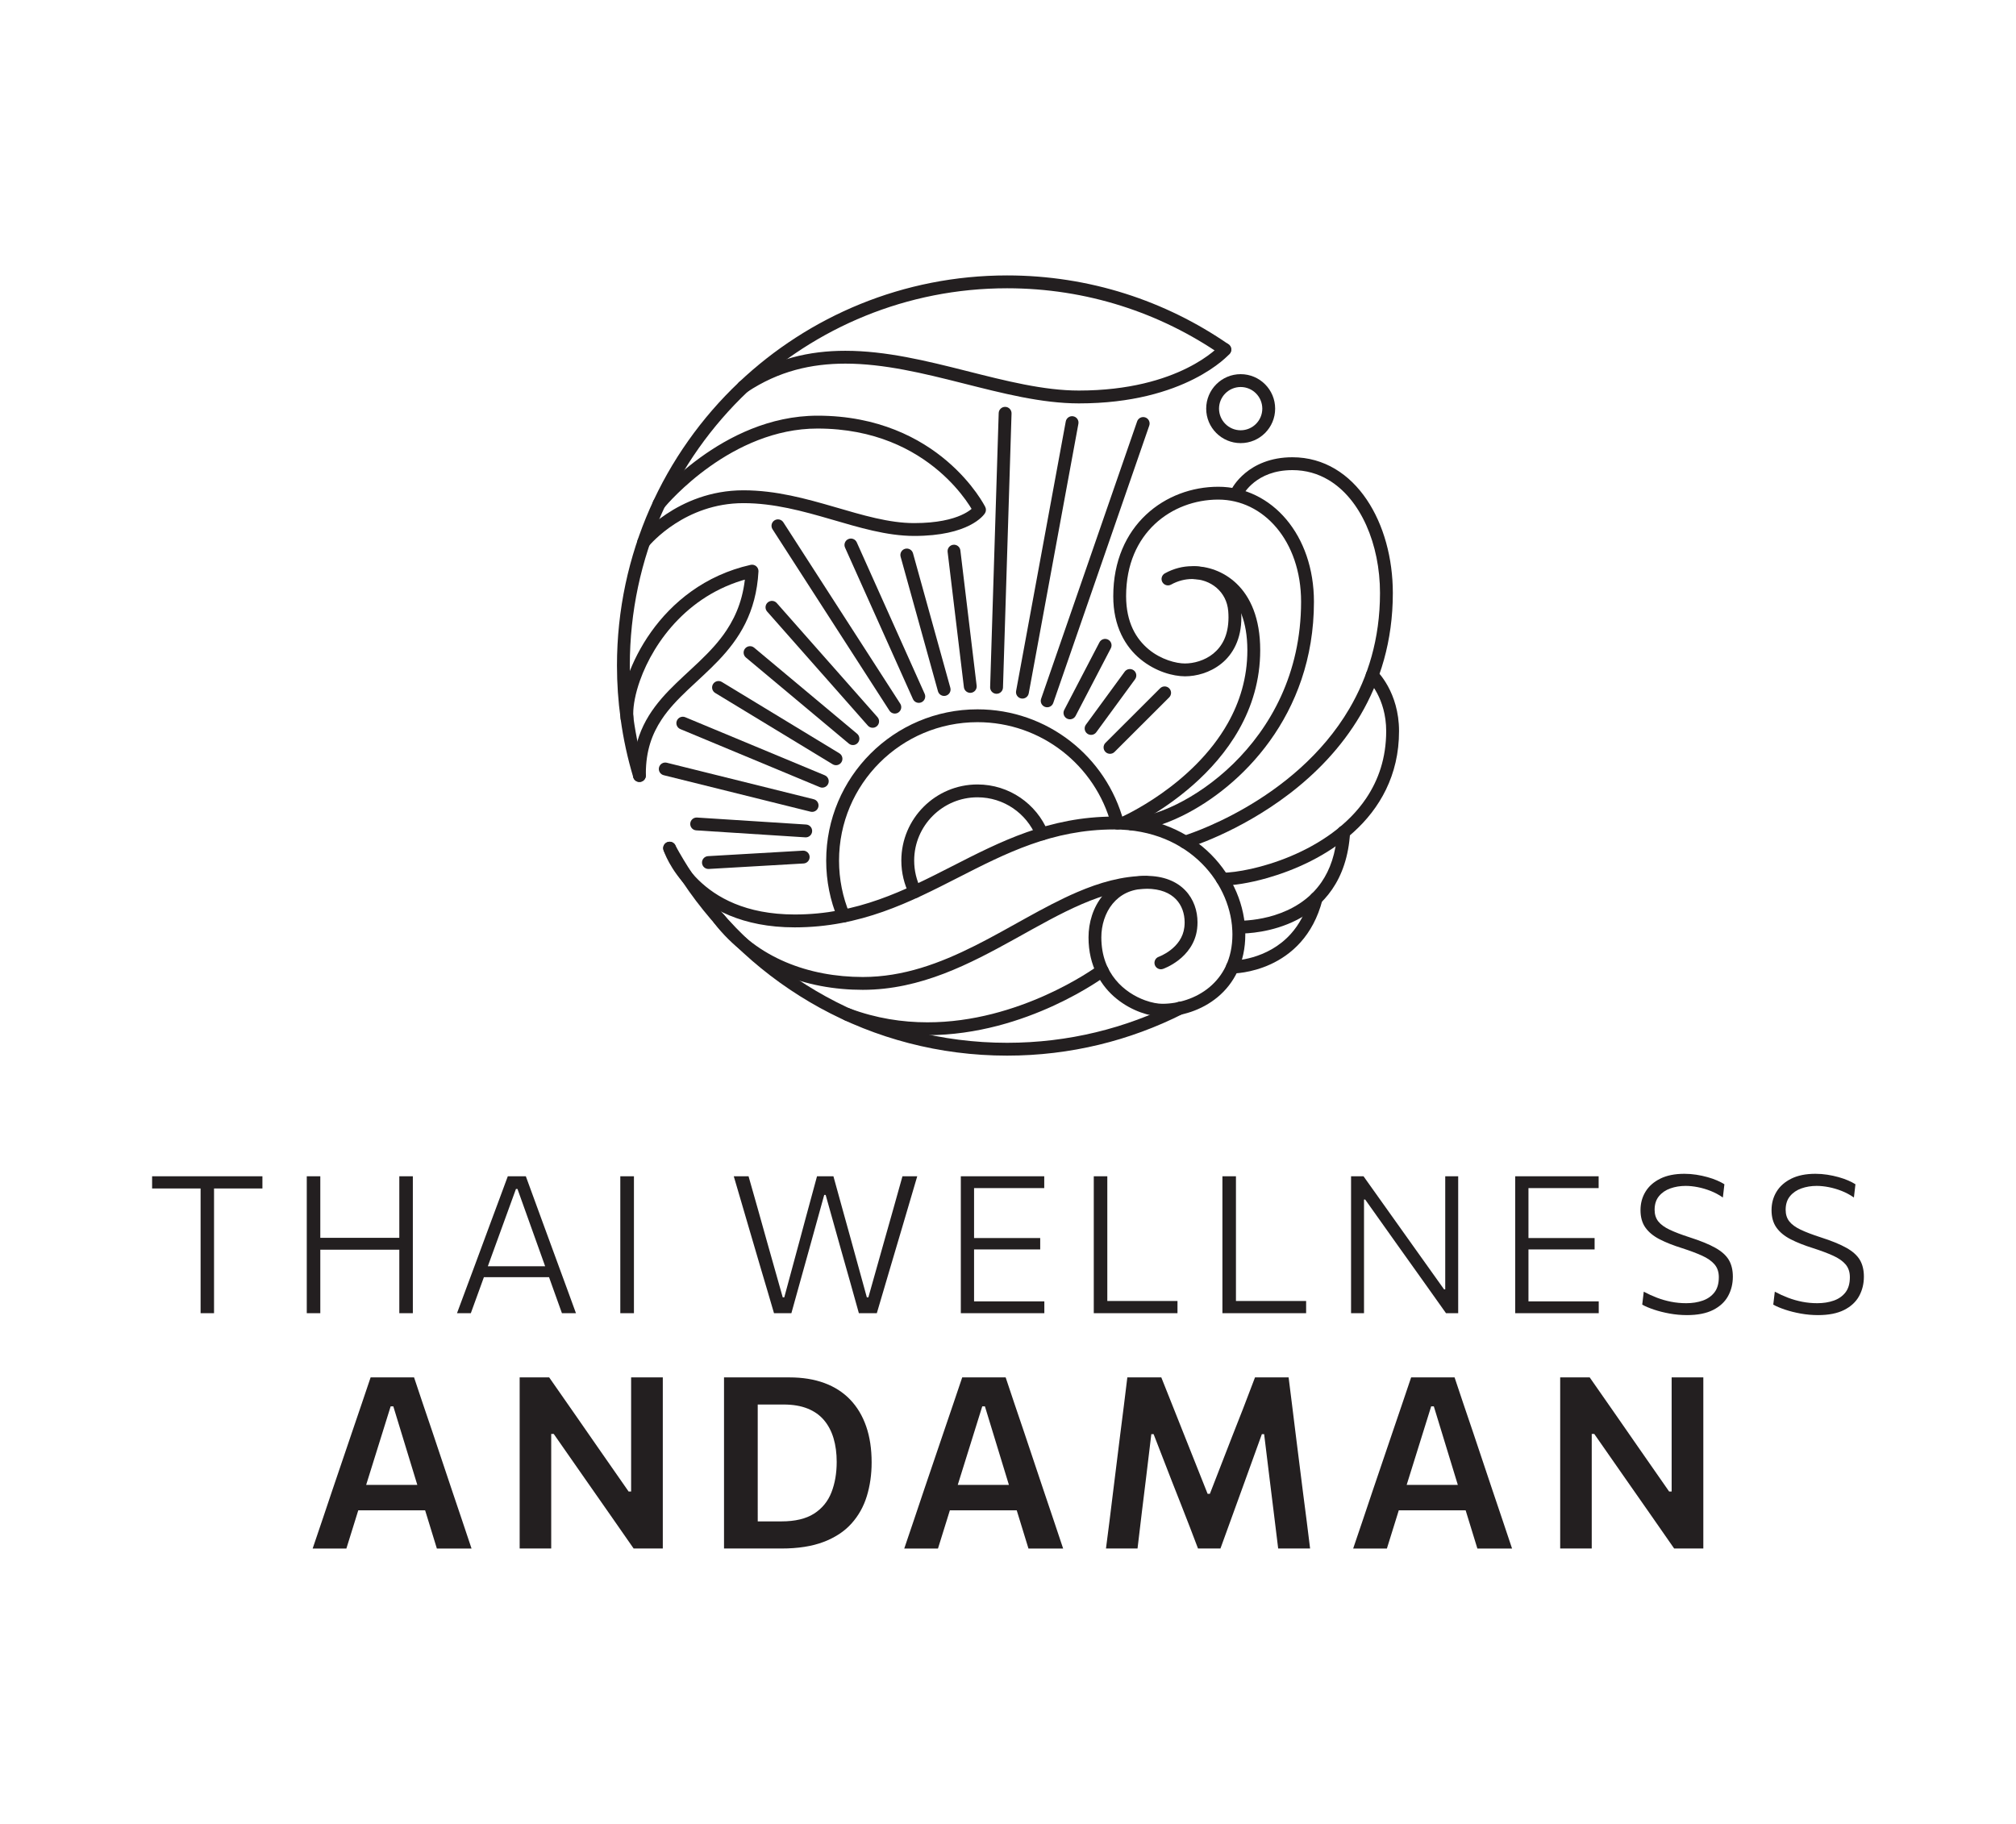 <?xml version="1.0" encoding="utf-8"?>
<!-- Generator: Adobe Illustrator 28.0.0, SVG Export Plug-In . SVG Version: 6.00 Build 0)  -->
<svg version="1.1" id="Layer_1" xmlns="http://www.w3.org/2000/svg" xmlns:xlink="http://www.w3.org/1999/xlink" x="0px" y="0px"
	 viewBox="0 0 2100 1900" style="enable-background:new 0 0 2100 1900;" xml:space="preserve">
<style type="text/css">
	.st0{fill:url(#SVGID_1_);}
	.st1{fill:#231F20;}
	.st2{fill:#FFFFFF;}
</style>
<g>
	<g>
		<path class="st1" d="M1224.41,1045.43l-0.09,0.09l4.73,4.73l-3.02-5.97c-53.15,26.84-113.2,42.01-176.98,42.01
			c-136.66,0-256.95-69.72-327.31-175.58l-0.34-0.47l-0.36-0.45l-5.23,4.18l5.54-3.75c-6.36-9.4-12.15-19.22-17.8-29.39l-5.85,3.25
			l6.35-2.12l-0.18-0.54c-1.17-3.5-4.96-5.4-8.46-4.23c-3.5,1.17-5.4,4.96-4.23,8.46l0.18,0.53l0.5,1.14
			c5.76,10.35,11.74,20.51,18.41,30.37l0.32,0.43l0.36,0.45l5.23-4.17l-5.57,3.7c72.71,109.45,197.17,181.56,338.45,181.56
			c65.91,0,128.06-15.69,183.01-43.44l1.71-1.24l0.09-0.09c2.61-2.61,2.61-6.85,0-9.46
			C1231.25,1042.82,1227.02,1042.82,1224.41,1045.43L1224.41,1045.43z"/>
		<path class="st1" d="M672.73,807.91v-0.18l-0.28-1.93c-5.7-18.93-9.99-38.57-12.71-58.64l-6.63,0.9h6.69v-0.27l-0.06-0.93
			c-2.45-17.52-3.68-35.41-3.68-53.57c0-112.45,47.26-213.8,122.96-285.48c70.44-66.58,165.48-107.52,270.04-107.52
			c82.91,0,159.69,25.6,223.02,69.37c3.04,2.1,7.21,1.34,9.31-1.7c2.1-3.04,1.34-7.21-1.7-9.31
			c-65.47-45.26-144.95-71.74-230.63-71.74c-108.09,0-206.43,42.36-279.23,111.18c-78.25,74.07-127.15,178.95-127.15,295.2
			c0,18.77,1.27,37.27,3.81,55.43l6.63-0.93h-6.69v0.27l0.06,0.9c2.81,20.78,7.26,41.1,13.16,60.7l6.41-1.93h-6.69v0.18
			c0,3.69,2.99,6.69,6.69,6.69C669.74,814.6,672.73,811.6,672.73,807.91L672.73,807.91z"/>
		<path class="st1" d="M1270.81,359.73l1.4,1.22l-1.39-1.24L1270.81,359.73l1.4,1.22l-1.39-1.24c-0.5,0.45-41.83,47.07-146.98,47.13
			c-36.65,0.03-76.4-10.13-117.45-20.51c-41.06-10.35-83.44-20.9-125.85-20.91c-37.14-0.03-74.42,8.25-109.88,31.97
			c-3.07,2.05-3.9,6.21-1.85,9.28c2.05,3.07,6.21,3.9,9.28,1.85c33.07-22.06,67.22-29.69,102.45-29.72
			c40.16-0.02,81.56,10.14,122.57,20.51c41.02,10.33,81.64,20.89,120.73,20.91c111.05,0.07,156.24-50.65,157.05-51.7
			c2.43-2.78,2.14-7.01-0.65-9.44C1277.47,356.66,1273.24,356.95,1270.81,359.73L1270.81,359.73z"/>
		<path class="st1" d="M691.69,529.09l0.16-0.19c1.82-2.2,19.46-23.04,47.83-43.13c28.39-20.13,67.34-39.37,111.83-39.35
			c59.94,0.03,100.41,22.08,126.29,44.09c12.92,11.01,22.12,22.03,28.06,30.24c2.97,4.11,5.12,7.51,6.52,9.85
			c0.7,1.17,1.2,2.08,1.53,2.67l0.35,0.66l0.08,0.16l5.99-2.98l-5.64-3.6l3.67,2.34l-3.6-2.45l-0.07,0.11l3.67,2.34l-3.6-2.45
			l-0.08,0.1c-0.58,0.73-4.07,4.97-13.46,9.15c-9.38,4.17-24.73,8.26-48.93,8.26c-26.07,0.03-53.59-8.23-83.03-16.81
			c-29.44-8.54-60.82-17.33-94.88-17.35c-34.53,0-61.8,12.44-80.32,24.8c-18.54,12.37-28.48,24.69-28.78,25.05
			c-2.32,2.88-1.86,7.09,1.02,9.41c2.88,2.32,7.09,1.86,9.41-1.02l0.05-0.07c0.84-1.03,10.44-12.36,27.34-23.3
			c16.92-10.95,41.01-21.49,71.28-21.49c31.71-0.01,61.81,8.28,91.15,16.81c29.34,8.5,57.89,17.31,86.76,17.35
			c28.29,0,46.4-5.29,57.64-10.97c11.24-5.66,15.48-11.72,16.04-12.62c1.26-1.98,1.4-4.49,0.35-6.59
			c-0.27-0.53-12.07-24.11-39.83-47.8c-27.71-23.68-71.65-47.32-134.97-47.29c-50,0.03-92.48,22.09-122.41,43.85
			c-29.96,21.8-47.54,43.47-47.79,43.77c-2.33,2.87-1.89,7.08,0.98,9.41C685.15,532.39,689.37,531.96,691.69,529.09L691.69,529.09z"
			/>
		<path class="st1" d="M659.79,747.49c-0.11-1.23-0.17-2.58-0.17-4.04c-0.02-8.72,2.2-21.02,7.03-34.56
			c7.23-20.35,20.27-43.59,39.73-63.46c19.48-19.89,45.27-36.45,78.47-43.93l-1.47-6.53l-6.68-0.37
			c-1.47,26.31-9.08,45.56-19.78,61.8c-16.03,24.35-39.66,41.72-60.15,62.88c-10.21,10.6-19.6,22.23-26.42,36.3
			c-6.83,14.06-10.99,30.52-10.98,50.28l0.02,2.12c0.07,3.69,3.11,6.64,6.81,6.57c3.69-0.07,6.64-3.11,6.57-6.81l-0.02-1.89
			c0.04-23.88,6.47-41.18,16.37-56.21c14.82-22.53,38.27-39.57,59.34-61.62c10.5-11.04,20.35-23.42,27.85-38.49
			c7.5-15.07,12.59-32.8,13.76-54.21c0.11-2.1-0.76-4.12-2.36-5.48c-1.6-1.36-3.74-1.88-5.79-1.42
			c-47.94,10.79-81.96,39.31-103.77,69.99c-10.93,15.35-18.86,31.27-24.09,45.97c-5.23,14.73-7.79,28.19-7.81,39.04
			c0,1.82,0.07,3.57,0.23,5.25c0.34,3.68,3.59,6.39,7.27,6.05C657.41,754.42,660.12,751.17,659.79,747.49L659.79,747.49z"/>
		<path class="st1" d="M691.14,885.58c0.22,0.66,6.59,20.59,26.97,40.65c20.33,20.07,54.94,39.87,109.68,39.81
			c68.73,0.01,120.17-26.27,170.05-51.73c50.01-25.55,98.45-50.27,162.82-50.27c39.72,0.03,70.3,14.54,91.2,35.42
			c20.89,20.89,31.94,48.32,31.92,73.94c-0.07,25.73-9.95,43.22-23.93,54.97c-13.99,11.7-32.51,17.3-49.09,17.28
			c-4.51,0.01-11.03-1.09-17.98-3.62c-10.47-3.78-21.96-10.72-30.66-21.32c-8.7-10.62-14.86-24.82-14.89-44.29
			c-0.01-12.68,4-25.57,11.72-34.95c7.77-9.36,18.91-15.61,35.11-15.68c15.16,0.05,24.75,4.62,30.9,10.94
			c6.13,6.35,9.04,14.99,9.05,24.08c0,1.65-0.1,3.31-0.29,4.97c-1.3,11.07-7.66,18.61-14.2,23.75c-3.24,2.53-6.46,4.37-8.82,5.53
			c-1.18,0.58-2.14,1-2.78,1.27l-0.71,0.28l-0.15,0.06l0.06,0.16l-0.05-0.16l0,0l0.06,0.16l-0.05-0.16
			c-3.49,1.21-5.35,5.02-4.14,8.51c1.21,3.49,5.02,5.35,8.51,4.14c0.43-0.16,8.02-2.78,16.32-9.23
			c8.24-6.39,17.44-17.06,19.26-32.76c0.25-2.16,0.38-4.34,0.38-6.52c0.01-11.9-3.88-24.11-12.81-33.37
			c-8.91-9.28-22.64-15.07-40.52-15.02c-19.86-0.07-35.48,8.3-45.45,20.57c-10.02,12.26-14.74,28.02-14.75,43.43
			c-0.08,29.88,13.2,51.11,29.33,64.07c8.06,6.53,16.78,11.12,25.04,14.11c8.28,2.98,16.03,4.4,22.54,4.41
			c19.48-0.02,40.81-6.38,57.66-20.39c16.86-13.97,28.81-35.95,28.74-65.25c-0.02-29.42-12.51-60.02-35.83-83.39
			c-23.31-23.38-57.64-39.38-100.67-39.35c-68,0-119.05,26.28-168.91,51.73c-49.99,25.54-98.8,50.26-163.96,50.27
			c-51.54-0.06-82.07-18.15-100.3-35.98c-9.09-8.93-15.05-17.86-18.7-24.5c-1.83-3.32-3.08-6.06-3.86-7.93
			c-0.39-0.94-0.66-1.65-0.83-2.12l-0.18-0.5l-0.03-0.1l-0.97,0.32l0.97-0.31l0-0.01l-0.97,0.32l0.97-0.31
			c-1.12-3.52-4.88-5.47-8.4-4.36C691.97,878.3,690.02,882.06,691.14,885.58L691.14,885.58z"/>
		<path class="st1" d="M1194.06,912.42c-24.85,0-48.69,6.92-72.16,17c-35.2,15.14-69.8,37.42-106.28,55.71
			c-36.49,18.32-74.63,32.62-116.85,32.62c-56.01-0.03-110.01-19.79-144.49-64.59c-2.25-2.93-6.46-3.47-9.38-1.22
			c-2.93,2.25-3.47,6.45-1.22,9.38c37.6,48.81,96.09,69.83,155.09,69.8c60.46-0.04,111.78-27.17,159.29-53.5
			c23.77-13.2,46.63-26.25,69.13-35.91c22.51-9.67,44.56-15.92,66.88-15.92c3.69,0,6.69-3,6.69-6.69
			C1200.75,915.42,1197.75,912.42,1194.06,912.42L1194.06,912.42z"/>
		<path class="st1" d="M1144.07,1005.76l-0.18,0.14c-4.26,3.23-82.31,59.18-177.82,59.06c-26.05,0-53.4-4.11-81.1-14.47
			c-3.46-1.3-7.32,0.46-8.61,3.92c-1.3,3.46,0.46,7.32,3.92,8.61c29.32,10.98,58.33,15.32,85.79,15.32
			c103.97-0.14,185.46-61.54,186.03-61.86c2.96-2.22,3.55-6.41,1.34-9.36C1151.22,1004.14,1147.03,1003.54,1144.07,1005.76
			L1144.07,1005.76z"/>
		<path class="st1" d="M1283.78,1014.07c1.03-0.02,19.1-0.07,39.87-9.64c10.37-4.79,21.42-12.02,31.1-22.85
			c9.68-10.82,17.91-25.24,22.75-44.02c0.92-3.58-1.23-7.23-4.81-8.15c-3.58-0.92-7.23,1.23-8.15,4.81
			c-4.36,16.85-11.51,29.18-19.77,38.45c-12.38,13.87-27.49,20.9-39.71,24.46c-6.1,1.78-11.44,2.67-15.25,3.12
			c-1.9,0.22-3.43,0.34-4.46,0.39c-1.04,0.06-1.57,0.05-1.57,0.06c-3.7,0-6.69,2.99-6.69,6.69
			C1277.09,1011.08,1280.08,1014.07,1283.78,1014.07L1283.78,1014.07z"/>
		<path class="st1" d="M1289.91,972.47c0.07,0,0.65,0.02,1.66,0.02c6.82-0.03,33.33-0.81,59.68-14.37
			c13.16-6.79,26.28-16.89,36.42-31.72c10.16-14.82,17.22-34.27,18.68-59.23c0.22-3.69-2.6-6.85-6.28-7.07
			c-3.69-0.22-6.85,2.6-7.07,6.28c-1.37,22.89-7.67,39.74-16.36,52.46c-13.02,19.04-31.84,29.12-48.87,34.48
			c-16.99,5.34-31.96,5.8-36.19,5.79l-0.94-0.01l-0.25-0.01c-3.69-0.13-6.79,2.76-6.92,6.45
			C1283.33,969.24,1286.22,972.34,1289.91,972.47L1289.91,972.47z"/>
		<path class="st1" d="M1273.39,922.52c11.08-0.06,27.6-2.46,46.65-7.87c28.51-8.13,62.46-23.03,89.71-47.63
			c27.24-24.52,47.64-59.3,47.58-105.44c0.01-20.24-5.69-35.91-11.44-46.47c-5.75-10.57-11.53-16.1-11.91-16.47
			c-2.68-2.54-6.92-2.42-9.46,0.26c-2.54,2.68-2.42,6.92,0.26,9.46l0.61-0.64l-0.62,0.63l0.01,0.01l0.61-0.64l-0.62,0.63
			c0.25,0.24,5.1,5.04,9.82,14c4.73,8.98,9.35,22.06,9.36,39.22c-0.02,28.11-8.09,51-20.84,69.98
			c-19.11,28.43-49.2,47.97-78.39,60.25c-29.09,12.31-57.45,17.31-71.37,17.32c-3.7,0.01-6.68,3.02-6.67,6.71
			C1266.69,919.55,1269.7,922.54,1273.39,922.52L1273.39,922.52z"/>
		<path class="st1" d="M1236.28,883.58c0.46-0.16,53.56-15.89,107.07-56.87c26.74-20.5,53.61-47.37,73.82-81.86
			c20.22-34.48,33.71-76.61,33.7-127.1c-0.02-36.09-9.44-70.96-27.19-97.3c-8.88-13.16-19.9-24.19-32.92-31.95
			c-13.01-7.76-28.04-12.19-44.5-12.17c-23.06-0.04-39.16,8.12-49.13,16.41c-10.01,8.29-14.09,16.52-14.38,17.1
			c-1.62,3.32-0.24,7.33,3.08,8.95c3.32,1.62,7.33,0.24,8.95-3.08l-1.42-0.69l1.4,0.72l0.01-0.03l-1.42-0.69l1.4,0.72
			c0.14-0.3,3.62-6.92,11.66-13.3c8.07-6.38,20.54-12.69,39.85-12.72c14.09,0.01,26.58,3.7,37.66,10.29
			c16.59,9.87,30.03,26.49,39.29,47.17c9.26,20.66,14.29,45.28,14.29,70.59c-0.01,48.1-12.75,87.69-31.86,120.34
			c-28.66,48.95-71.97,82.24-108.22,103.2c-18.11,10.48-34.43,17.88-46.18,22.64c-5.87,2.38-10.61,4.1-13.85,5.22
			c-1.62,0.56-2.87,0.97-3.7,1.23c-0.83,0.27-1.2,0.37-1.2,0.38c-3.54,1.05-5.56,4.77-4.51,8.32
			C1229.02,882.61,1232.74,884.63,1236.28,883.58L1236.28,883.58z"/>
		<path class="st1" d="M1178.5,865.02c14.3-0.05,32.72-5.2,52.99-15.13c30.32-14.93,64.47-40.83,91.23-78
			c26.75-37.14,45.99-85.65,45.97-145.03c0-34.6-10.83-64.45-28.78-85.77c-17.91-21.32-43.12-34.05-70.89-34.03
			c-27.3,0-54.61,9.81-75.2,29.1c-20.61,19.27-34.21,48.13-34.16,84.91c-0.09,31.28,12.62,52.79,28.37,65.67
			c15.77,12.92,33.87,17.72,46.35,17.78c11.59-0.03,25.92-3.6,37.87-13.23c11.98-9.58,20.92-25.61,20.83-48.06
			c0-2.46-0.1-5-0.31-7.62c-1.09-13.8-7.46-25.47-16.77-33.43c-9.3-7.99-21.45-12.39-34.24-12.39c-9.41,0-19.17,2.39-28.36,7.48
			c-3.23,1.79-4.4,5.86-2.62,9.09c1.79,3.23,5.86,4.4,9.09,2.62c7.24-4,14.73-5.8,21.88-5.81c9.71,0,18.76,3.35,25.52,9.16
			c6.75,5.83,11.3,14,12.15,24.35c0.18,2.28,0.27,4.46,0.27,6.55c-0.09,19.05-6.94,30.32-15.87,37.66
			c-8.94,7.3-20.62,10.27-29.46,10.25c-9.07,0.06-24.98-4.02-37.84-14.72c-12.89-10.75-23.42-27.62-23.5-55.36
			c0.04-33.53,12.07-58.34,29.94-75.15c17.89-16.78,41.92-25.49,66.05-25.48c23.65,0.02,44.93,10.64,60.66,29.26
			c15.69,18.62,25.63,45.33,25.63,77.15c-0.03,75.26-32.24,131.28-70.74,168.88c-19.24,18.77-40.05,32.84-58.99,42.15
			c-18.89,9.34-36.06,13.81-47.08,13.76c-3.69,0-6.69,2.99-6.69,6.69C1171.81,862.02,1174.81,865.02,1178.5,865.02L1178.5,865.02z"
			/>
		<path class="st1" d="M1244.13,603.24c9.75-0.01,23.63,3.67,34.79,14.47c11.16,10.8,20.37,28.87,20.42,59.63
			c-0.01,29.01-8.08,54.19-20.31,75.92c-18.32,32.57-46.16,57.21-69.47,73.58c-11.65,8.19-22.14,14.31-29.69,18.37
			c-3.77,2.03-6.81,3.54-8.89,4.54c-1.04,0.5-1.84,0.87-2.36,1.11l-0.75,0.34c-3.39,1.47-4.94,5.41-3.47,8.8
			c1.47,3.39,5.41,4.94,8.8,3.47c0.38-0.18,34.79-15.13,69.51-45.72c17.35-15.3,34.8-34.55,47.98-57.94
			c13.18-23.37,22.04-50.96,22.03-82.49c0.05-33.39-10.38-55.71-24.52-69.26c-14.13-13.56-31.2-18.19-44.07-18.21
			c-3.69,0-6.69,2.99-6.69,6.69C1237.44,600.25,1240.43,603.24,1244.13,603.24L1244.13,603.24z"/>
		<path class="st1" d="M884.93,951.69c-7.04-17-10.93-35.62-10.93-55.18c0-39.84,16.13-75.85,42.24-101.97
			c26.12-26.11,62.13-42.23,101.97-42.24c66.71-0.01,122.84,45.31,139.31,106.81c0.96,3.57,4.62,5.69,8.19,4.73
			c3.57-0.96,5.69-4.62,4.73-8.19c-18-67.24-79.34-116.72-152.24-116.73c-87.04,0-157.58,70.55-157.59,157.59
			c0,21.34,4.25,41.73,11.95,60.3c1.41,3.41,5.33,5.03,8.74,3.62C884.73,959.01,886.35,955.1,884.93,951.69L884.93,951.69z"/>
		<path class="st1" d="M959.16,925.89c-4.38-8.85-6.88-18.78-6.89-29.41c0-18.19,7.38-34.63,19.33-46.59
			c11.96-11.95,28.4-19.32,46.59-19.33c27.54-0.01,51.1,16.85,60.98,40.73c1.41,3.41,5.32,5.04,8.74,3.63
			c3.41-1.41,5.04-5.32,3.63-8.74c-11.88-28.74-40.24-48.99-73.35-49c-43.75,0.01-79.29,35.54-79.3,79.3
			c0,12.74,3.02,24.75,8.28,35.35c1.64,3.31,5.65,4.66,8.96,3.02C959.44,933.21,960.8,929.2,959.16,925.89L959.16,925.89z"/>
		<path class="st1" d="M1184.51,438.96L1084.5,727.9c-1.21,3.49,0.64,7.3,4.13,8.51c3.49,1.21,7.3-0.64,8.51-4.13l100.01-288.94
			c1.21-3.49-0.64-7.3-4.13-8.51C1189.53,433.62,1185.72,435.47,1184.51,438.96"/>
		<path class="st1" d="M1110.17,439.03l-51.73,280.79c-0.67,3.63,1.73,7.12,5.37,7.79c3.63,0.67,7.12-1.73,7.79-5.37l51.73-280.79
			c0.67-3.63-1.73-7.12-5.37-7.79C1114.33,432.99,1110.84,435.4,1110.17,439.03"/>
		<path class="st1" d="M1040.31,430.31l-8.92,285.52c-0.11,3.69,2.79,6.78,6.48,6.9c3.69,0.11,6.78-2.79,6.9-6.48l8.92-285.52
			c0.11-3.69-2.79-6.78-6.48-6.9C1043.51,423.72,1040.43,426.62,1040.31,430.31"/>
		<path class="st1" d="M1017.34,714.26l-16.95-140.93c-0.44-3.67-3.77-6.28-7.44-5.84c-3.67,0.44-6.28,3.77-5.84,7.44l16.95,140.93
			c0.44,3.67,3.77,6.28,7.44,5.84C1015.16,721.26,1017.78,717.92,1017.34,714.26"/>
		<path class="st1" d="M1141.95,762.8l40.41-55.21c2.18-2.98,1.53-7.17-1.45-9.35c-2.98-2.18-7.17-1.53-9.35,1.45l-40.41,55.21
			c-2.18,2.98-1.53,7.17,1.45,9.35C1135.58,766.43,1139.77,765.78,1141.95,762.8"/>
		<path class="st1" d="M1145.24,669.15l-36.66,70.38c-1.71,3.28-0.43,7.32,2.84,9.02c3.28,1.71,7.32,0.43,9.02-2.84l36.66-70.38
			c1.71-3.28,0.43-7.32-2.84-9.02C1150.99,664.6,1146.95,665.87,1145.24,669.15"/>
		<path class="st1" d="M1208.44,717.01l-56.91,56.82c-2.61,2.61-2.62,6.85-0.01,9.46c2.61,2.61,6.85,2.62,9.46,0.01l56.91-56.82
			c2.61-2.61,2.62-6.85,0.01-9.46C1215.29,714.4,1211.06,714.4,1208.44,717.01"/>
		<path class="st1" d="M989.93,716.48l-38.89-140.13c-0.99-3.56-4.67-5.65-8.24-4.66c-3.56,0.99-5.64,4.67-4.66,8.24l38.89,140.13
			c0.99,3.56,4.67,5.65,8.24,4.66C988.84,723.72,990.92,720.04,989.93,716.48"/>
		<path class="st1" d="M963.19,722.75l-70.73-157.79c-1.51-3.37-5.47-4.88-8.84-3.37s-4.88,5.47-3.37,8.84l70.73,157.79
			c1.51,3.37,5.47,4.88,8.84,3.37S964.7,726.13,963.19,722.75"/>
		<path class="st1" d="M937.74,733.02L815.98,544.1c-2-3.11-6.14-4-9.25-2c-3.11,2-4,6.14-2,9.25l121.75,188.92
			c2,3.11,6.14,4,9.25,2C938.84,740.26,939.74,736.12,937.74,733.02"/>
		<path class="st1" d="M914.03,747.02L809.13,628.21c-2.45-2.77-6.67-3.03-9.44-0.59c-2.77,2.45-3.03,6.67-0.59,9.44L904,755.87
			c2.45,2.77,6.67,3.03,9.44,0.59C916.21,754.02,916.47,749.79,914.03,747.02"/>
		<path class="st1" d="M892.79,764.33l-107.21-89.64c-2.83-2.37-7.05-1.99-9.42,0.84c-2.37,2.83-1.99,7.05,0.84,9.42L884.2,774.6
			c2.83,2.37,7.05,1.99,9.42-0.84C896,770.92,895.62,766.7,892.79,764.33"/>
		<path class="st1" d="M874.31,784.71l-122.38-74.3c-3.16-1.92-7.27-0.91-9.19,2.25c-1.92,3.16-0.91,7.27,2.25,9.19l122.38,74.3
			c3.16,1.92,7.27,0.91,9.19-2.25C878.47,790.74,877.46,786.62,874.31,784.71"/>
		<path class="st1" d="M859.13,807.62l-145.3-60.48c-3.41-1.42-7.33,0.19-8.75,3.61c-1.42,3.41,0.19,7.33,3.61,8.75l145.3,60.48
			c3.41,1.42,7.33-0.19,8.75-3.61C864.16,812.95,862.54,809.04,859.13,807.62"/>
		<path class="st1" d="M847.56,832.55l-152.97-38c-3.59-0.89-7.21,1.29-8.11,4.88c-0.89,3.59,1.29,7.21,4.88,8.11l152.97,38
			c3.59,0.89,7.21-1.29,8.11-4.88C853.33,837.06,851.15,833.44,847.56,832.55"/>
		<path class="st1" d="M725.26,865l113.61,7.27c3.69,0.24,6.87-2.56,7.1-6.25c0.24-3.69-2.56-6.87-6.25-7.1l-113.61-7.27
			c-3.69-0.24-6.87,2.56-7.1,6.25C718.77,861.59,721.57,864.77,725.26,865"/>
		<path class="st1" d="M836.29,886.14l-98.74,5.71c-3.69,0.21-6.51,3.38-6.29,7.06c0.21,3.69,3.38,6.51,7.06,6.29l98.74-5.71
			c3.69-0.21,6.51-3.38,6.29-7.06C843.14,888.75,839.97,885.93,836.29,886.14"/>
		<path class="st1" d="M1321.59,425.69h-6.69c-0.02,12.44-10.09,22.51-22.54,22.54c-12.44-0.02-22.51-10.09-22.54-22.54
			c0.02-12.44,10.09-22.51,22.54-22.54c12.44,0.02,22.51,10.09,22.54,22.54H1321.59h6.69c0-19.84-16.08-35.91-35.91-35.92
			c-19.84,0-35.91,16.08-35.92,35.92c0,19.84,16.08,35.91,35.92,35.91c19.84,0,35.91-16.08,35.91-35.91H1321.59z"/>
	</g>
	<g>
		<path class="st1" d="M208.95,1367.96c0-8,0-15.7,0-23.1s0-15.47,0-24.2v-45.7c0-8.93,0-17.12,0-24.55c0-7.43,0-15.15,0-23.15
			l5.7,10.8h-16.4c-8.2,0-15.45,0-21.75,0c-6.3,0-12.32,0-18.05,0v-12.7h114.9v12.7c-5.67,0-11.65,0-17.95,0c-6.3,0-13.58,0-21.85,0
			h-16.4l5.8-10.8c0,8,0,15.72,0,23.15c0,7.43,0,15.62,0,24.55v45.7c0,8.73,0,16.8,0,24.2s0,15.1,0,23.1H208.95z"/>
		<path class="st1" d="M319.55,1367.96c0-8,0-15.7,0-23.1s0-15.47,0-24.2v-47.7c0-8.87,0-17.02,0-24.45c0-7.43,0-15.15,0-23.15h14.1
			c0,8,0,15.72,0,23.15c0,7.43,0,15.58,0,24.45v47.7c0,8.73,0,16.8,0,24.2s0,15.1,0,23.1H319.55z M328.05,1301.86v-12.4h94.1v12.4
			H328.05z M415.95,1367.96c0-8,0-15.7,0-23.1s0-15.47,0-24.2v-47.7c0-8.87,0-17.02,0-24.45c0-7.43,0-15.15,0-23.15h14.1
			c0,8,0,15.72,0,23.15c0,7.43,0,15.58,0,24.45v47.7c0,8.73,0,16.8,0,24.2s0,15.1,0,23.1H415.95z"/>
		<path class="st1" d="M476.05,1367.96c2.87-7.73,5.87-15.82,9-24.25c3.13-8.43,6.13-16.48,9-24.15l18.1-48.9
			c3.27-8.73,6.21-16.67,8.85-23.8c2.63-7.13,5.28-14.3,7.95-21.5h18.8c2.67,7.33,5.3,14.53,7.9,21.6c2.6,7.07,5.5,15,8.7,23.8
			l18,49.1c2.87,7.87,5.83,15.95,8.9,24.25c3.07,8.3,5.97,16.25,8.7,23.85h-14.6c-3.07-8.53-6.22-17.32-9.45-26.35
			c-3.23-9.03-6.29-17.58-9.15-25.65l-27.7-77.4h-1.6l-27.9,76.7c-3,8.33-6.15,17.05-9.45,26.15c-3.3,9.1-6.52,17.95-9.65,26.55
			H476.05z M500.35,1330.46l1-11.4h74.6l0.8,11.4H500.35z"/>
		<path class="st1" d="M646.15,1367.96c0-8,0-15.7,0-23.1s0-15.47,0-24.2v-47.7c0-8.87,0-17.02,0-24.45c0-7.43,0-15.15,0-23.15h14.2
			c0,8,0,15.72,0,23.15c0,7.43,0,15.58,0,24.45v47.7c0,8.73,0,16.8,0,24.2s0,15.1,0,23.1H646.15z"/>
		<path class="st1" d="M806.25,1367.96c-2.07-7.07-4.28-14.63-6.65-22.7c-2.37-8.07-4.58-15.53-6.65-22.4l-13.1-44.6
			c-2.27-7.93-4.82-16.65-7.65-26.15c-2.83-9.5-5.45-18.42-7.85-26.75h15.4c3,10.6,6.17,21.75,9.5,33.45
			c3.33,11.7,6.47,22.88,9.4,33.55l16.7,59.1h1.6l16.2-59.9c1.8-6.8,3.73-14,5.8-21.6c2.07-7.6,4.13-15.22,6.2-22.85
			c2.07-7.63,4.03-14.88,5.9-21.75h17.1c2.93,10.6,5.98,21.65,9.15,33.15c3.17,11.5,6.25,22.62,9.25,33.35l16.4,59.6h1.6l16.9-60
			c2.93-10.33,6.05-21.35,9.35-33.05c3.3-11.7,6.38-22.72,9.25-33.05h15.4c-2.47,8.47-5.08,17.35-7.85,26.65
			c-2.77,9.3-5.32,17.95-7.65,25.95l-13.3,44.9c-2.13,7.13-4.37,14.72-6.7,22.75c-2.33,8.03-4.54,15.48-6.6,22.35h-18.7
			c-2.87-10.27-5.9-21.12-9.1-32.55c-3.2-11.43-6.23-22.15-9.1-32.15l-16.4-58.5h-1.5l-16.2,58.5c-2.8,10-5.8,20.77-9,32.3
			c-3.2,11.53-6.2,22.33-9,32.4H806.25z"/>
		<path class="st1" d="M1000.85,1367.96c0-8,0-15.7,0-23.1s0-15.47,0-24.2v-47.7c0-8.87,0-17.02,0-24.45c0-7.43,0-15.15,0-23.15
			h86.9v12.3c-6.8,0-14.08,0-21.85,0c-7.77,0-16.95,0-27.55,0h-31.3l7.6-10.4c0,8,0,15.73,0,23.2c0,7.47,0,15.6,0,24.4v43.8
			c0,8.67,0,16.7,0,24.1c0,7.4,0,15.1,0,23.1l-7-10.2h31.9c8.93,0,17.38,0,25.35,0c7.97,0,15.62,0,22.95,0v12.3H1000.85z
			 M1011.65,1301.56v-11.9h28.2c9.33,0,17.38,0,24.15,0c6.77,0,13.28,0,19.55,0v11.9c-6.6,0-13.27,0-20,0c-6.73,0-14.7,0-23.9,0
			H1011.65z"/>
		<path class="st1" d="M1139.35,1367.96c0-8,0-15.7,0-23.1s0-15.47,0-24.2v-47.7c0-8.87,0-17.02,0-24.45c0-7.43,0-15.15,0-23.15
			h14.1c0,8,0,15.72,0,23.15c0,7.43,0,15.58,0,24.45v45.6c0,8.73,0,16.8,0,24.2c0,7.4,0,15.1,0,23.1l-5.6-10.6h25.7
			c7.8,0,14.68,0,20.65,0c5.97,0,11.52,0,16.65,0c5.13,0,10.37,0,15.7,0v12.7H1139.35z"/>
		<path class="st1" d="M1273.35,1367.96c0-8,0-15.7,0-23.1s0-15.47,0-24.2v-47.7c0-8.87,0-17.02,0-24.45c0-7.43,0-15.15,0-23.15
			h14.1c0,8,0,15.72,0,23.15c0,7.43,0,15.58,0,24.45v45.6c0,8.73,0,16.8,0,24.2c0,7.4,0,15.1,0,23.1l-5.6-10.6h25.7
			c7.8,0,14.68,0,20.65,0c5.97,0,11.52,0,16.65,0c5.13,0,10.37,0,15.7,0v12.7H1273.35z"/>
		<path class="st1" d="M1407.35,1367.96c0-8,0-15.7,0-23.1s0-15.47,0-24.2v-47.7c0-8.87,0-17.02,0-24.45c0-7.43,0-15.15,0-23.15h13
			c9,12.6,17.68,24.8,26.05,36.6c8.37,11.8,16.65,23.43,24.85,34.9l33,46.3h1.2v-70.2c0-8.87,0-17.02,0-24.45
			c0-7.43,0-15.15,0-23.15h13.5c0,8,0,15.72,0,23.15c0,7.43,0,15.58,0,24.45v47.7c0,8.73,0,16.8,0,24.2s0,15.1,0,23.1h-12.7
			c-7.47-10.53-15.35-21.63-23.65-33.3c-8.3-11.67-17.45-24.5-27.45-38.5l-33.1-46.6h-1.2v71.1c0,8.73,0,16.8,0,24.2s0,15.1,0,23.1
			H1407.35z"/>
		<path class="st1" d="M1578.35,1367.96c0-8,0-15.7,0-23.1s0-15.47,0-24.2v-47.7c0-8.87,0-17.02,0-24.45c0-7.43,0-15.15,0-23.15
			h86.9v12.3c-6.8,0-14.08,0-21.85,0c-7.77,0-16.95,0-27.55,0h-31.3l7.6-10.4c0,8,0,15.73,0,23.2c0,7.47,0,15.6,0,24.4v43.8
			c0,8.67,0,16.7,0,24.1c0,7.4,0,15.1,0,23.1l-7-10.2h31.9c8.93,0,17.38,0,25.35,0c7.97,0,15.62,0,22.95,0v12.3H1578.35z
			 M1589.15,1301.56v-11.9h28.2c9.33,0,17.38,0,24.15,0c6.77,0,13.28,0,19.55,0v11.9c-6.6,0-13.27,0-20,0c-6.73,0-14.7,0-23.9,0
			H1589.15z"/>
		<path class="st1" d="M1757.25,1369.96c-6,0-11.98-0.53-17.95-1.6c-5.97-1.07-11.47-2.45-16.5-4.15c-5.04-1.7-9.08-3.42-12.15-5.15
			l1.6-13.5c4.47,2.4,9.07,4.5,13.8,6.3c4.73,1.8,9.63,3.2,14.7,4.2s10.33,1.5,15.8,1.5c6.27,0,11.96-0.9,17.1-2.7
			c5.13-1.8,9.22-4.67,12.25-8.6c3.03-3.93,4.55-9.2,4.55-15.8c0-5.4-1.5-9.85-4.5-13.35s-7.35-6.53-13.05-9.1
			c-5.7-2.57-12.58-5.15-20.65-7.75c-9.2-2.87-17.03-5.97-23.5-9.3c-6.47-3.33-11.4-7.4-14.8-12.2c-3.4-4.8-5.1-10.83-5.1-18.1
			c0-7.13,1.73-13.55,5.2-19.25c3.46-5.7,8.6-10.23,15.4-13.6c6.8-3.37,15.17-5.05,25.1-5.05c4.2,0,8.33,0.32,12.4,0.95
			c4.07,0.63,7.95,1.47,11.65,2.5c3.7,1.03,7.05,2.2,10.05,3.5s5.53,2.62,7.6,3.95l-1.6,13.8c-4-2.8-8.25-5.08-12.75-6.85
			c-4.5-1.77-8.98-3.08-13.45-3.95c-4.47-0.87-8.67-1.3-12.6-1.3c-5.67,0-10.95,0.87-15.85,2.6c-4.9,1.73-8.87,4.43-11.9,8.1
			c-3.03,3.67-4.55,8.4-4.55,14.2c0,4.8,1.27,8.82,3.8,12.05c2.53,3.23,6.47,6.12,11.8,8.65c5.33,2.53,12.23,5.17,20.7,7.9
			c11.47,3.67,20.48,7.35,27.05,11.05c6.57,3.7,11.23,7.92,14,12.65c2.77,4.73,4.15,10.5,4.15,17.3c0,7.47-1.67,14.23-5,20.3
			c-3.33,6.07-8.54,10.88-15.6,14.45C1777.38,1368.17,1768.32,1369.96,1757.25,1369.96z"/>
		<path class="st1" d="M1893.75,1369.96c-6,0-11.98-0.53-17.95-1.6c-5.97-1.07-11.47-2.45-16.5-4.15c-5.04-1.7-9.08-3.42-12.15-5.15
			l1.6-13.5c4.47,2.4,9.07,4.5,13.8,6.3c4.73,1.8,9.63,3.2,14.7,4.2s10.33,1.5,15.8,1.5c6.27,0,11.96-0.9,17.1-2.7
			c5.13-1.8,9.22-4.67,12.25-8.6c3.03-3.93,4.55-9.2,4.55-15.8c0-5.4-1.5-9.85-4.5-13.35s-7.35-6.53-13.05-9.1
			c-5.7-2.57-12.58-5.15-20.65-7.75c-9.2-2.87-17.03-5.97-23.5-9.3c-6.47-3.33-11.4-7.4-14.8-12.2c-3.4-4.8-5.1-10.83-5.1-18.1
			c0-7.13,1.73-13.55,5.2-19.25c3.46-5.7,8.6-10.23,15.4-13.6c6.8-3.37,15.17-5.05,25.1-5.05c4.2,0,8.33,0.32,12.4,0.95
			c4.07,0.63,7.95,1.47,11.65,2.5c3.7,1.03,7.05,2.2,10.05,3.5s5.53,2.62,7.6,3.95l-1.6,13.8c-4-2.8-8.25-5.08-12.75-6.85
			c-4.5-1.77-8.98-3.08-13.45-3.95c-4.47-0.87-8.67-1.3-12.6-1.3c-5.67,0-10.95,0.87-15.85,2.6c-4.9,1.73-8.87,4.43-11.9,8.1
			c-3.03,3.67-4.55,8.4-4.55,14.2c0,4.8,1.27,8.82,3.8,12.05c2.53,3.23,6.47,6.12,11.8,8.65c5.33,2.53,12.23,5.17,20.7,7.9
			c11.47,3.67,20.48,7.35,27.05,11.05c6.57,3.7,11.23,7.92,14,12.65c2.77,4.73,4.15,10.5,4.15,17.3c0,7.47-1.67,14.23-5,20.3
			c-3.33,6.07-8.54,10.88-15.6,14.45C1913.88,1368.17,1904.82,1369.96,1893.75,1369.96z"/>
	</g>
	<g>
		<g>
			<path class="st1" d="M325.69,1613.09c3.25-9.58,6.67-19.67,10.25-30.25c3.58-10.58,6.96-20.62,10.12-30.12l20.75-61.12
				c3.75-11.08,7.14-21.06,10.19-29.94c3.04-8.88,6.06-17.81,9.06-26.81h45.25c3.08,9.33,6.12,18.42,9.12,27.25
				c3,8.83,6.33,18.67,10,29.5l20.5,61.25c3.33,9.83,6.75,19.96,10.25,30.38c3.5,10.42,6.83,20.38,10,29.88h-36.12
				c-3-9.75-6.08-19.79-9.25-30.12c-3.17-10.33-6.17-20.08-9-29.25l-27.12-88.75h-2.75l-27.38,87.75c-3,9.58-6.11,19.61-9.31,30.06
				c-3.21,10.46-6.36,20.56-9.44,30.31H325.69z M365.31,1573.34l3.5-26.5h83.25l2.88,26.5H365.31z"/>
			<path class="st1" d="M541.31,1613.09c0-9.67,0-19.04,0-28.12c0-9.08,0-19.17,0-30.25v-60.25c0-11.42,0-21.75,0-31
				s0-18.79,0-28.62h30.75c9.17,13.08,17.85,25.54,26.06,37.38c8.21,11.83,16.39,23.62,24.56,35.38l32.12,46.12h2.62v-59.25
				c0-11.42,0-21.75,0-31s0-18.79,0-28.62h33c0,9.83,0,19.38,0,28.62s0,19.58,0,31v60.25c0,11.08,0,21.17,0,30.25
				c0,9.08,0,18.46,0,28.12h-30.38c-7.5-10.83-15.38-22.14-23.62-33.94c-8.25-11.79-17.29-24.73-27.12-38.81l-32.5-46.62h-2.62v61
				c0,11.08,0,21.17,0,30.25c0,9.08,0,18.46,0,28.12H541.31z"/>
			<path class="st1" d="M754.19,1613.09c0-9.67,0-19.04,0-28.12c0-9.08,0-19.17,0-30.25v-60.25c0-11.42,0-21.75,0-31
				s0-18.79,0-28.62c7.17,0,14.48,0,21.94,0c7.46,0,15.04,0,22.75,0c7.71,0,15.52,0,23.44,0c13.67,0,25.81,1.96,36.44,5.88
				c10.62,3.92,19.58,9.69,26.88,17.31c7.29,7.62,12.83,16.9,16.62,27.81c3.79,10.92,5.69,23.42,5.69,37.5
				c0,12.58-1.67,24.31-5,35.19c-3.33,10.88-8.67,20.4-16,28.56c-7.33,8.17-17,14.54-29,19.12c-12,4.58-26.62,6.88-43.88,6.88
				c-7.75,0-14.96,0-21.62,0c-6.67,0-13.11,0-19.31,0C766.92,1613.09,760.6,1613.09,754.19,1613.09z M789.31,1584.84h24.75
				c14.17,0,25.46-2.69,33.88-8.06c8.42-5.38,14.46-12.75,18.12-22.12c3.67-9.38,5.5-19.98,5.5-31.81c0-9-1.08-17.17-3.25-24.5
				c-2.17-7.33-5.48-13.64-9.94-18.94c-4.46-5.29-10.19-9.33-17.19-12.12c-7-2.79-15.29-4.19-24.88-4.19h-27c0,6.08,0,12.21,0,18.38
				c0,6.17,0,13.12,0,20.88v44.25c0,7.42,0,14.17,0,20.25C789.31,1572.92,789.31,1578.92,789.31,1584.84z"/>
			<path class="st1" d="M941.94,1613.09c3.25-9.58,6.67-19.67,10.25-30.25c3.58-10.58,6.96-20.62,10.12-30.12l20.75-61.12
				c3.75-11.08,7.14-21.06,10.19-29.94c3.04-8.88,6.06-17.81,9.06-26.81h45.25c3.08,9.33,6.12,18.42,9.12,27.25
				c3,8.83,6.33,18.67,10,29.5l20.5,61.25c3.33,9.83,6.75,19.96,10.25,30.38c3.5,10.42,6.83,20.38,10,29.88h-36.12
				c-3-9.75-6.08-19.79-9.25-30.12c-3.17-10.33-6.17-20.08-9-29.25l-27.12-88.75h-2.75l-27.38,87.75c-3,9.58-6.11,19.61-9.31,30.06
				c-3.21,10.46-6.36,20.56-9.44,30.31H941.94z M981.56,1573.34l3.5-26.5h83.25l2.88,26.5H981.56z"/>
			<path class="st1" d="M1152.06,1613.09c1.25-9.42,2.46-18.81,3.62-28.19c1.17-9.38,2.42-19.52,3.75-30.44l7.38-59.5
				c1.42-10.83,2.71-21.02,3.88-30.56c1.17-9.54,2.38-19.39,3.62-29.56h35.38c4.42,11,8.62,21.56,12.62,31.69s8,20.19,12,30.19
				l23.62,59.38h2.38l23-59.25c4-10.08,7.94-20.1,11.81-30.06c3.88-9.96,7.94-20.6,12.19-31.94h35c1.25,10.08,2.48,19.9,3.69,29.44
				c1.21,9.54,2.48,19.81,3.81,30.81l7.5,59.75c1.42,10.83,2.71,20.86,3.88,30.06c1.17,9.21,2.33,18.61,3.5,28.19h-33.25
				c-1.67-13.58-3.25-26.5-4.75-38.75s-2.92-23.71-4.25-34.38l-5.62-46h-2.38l-17.88,49.5c-4.33,12.08-8.69,24.08-13.06,36
				c-4.38,11.92-8.44,23.12-12.19,33.62h-23.38c-2.5-6.75-5.27-14.02-8.31-21.81c-3.04-7.79-6.15-15.75-9.31-23.88
				c-3.17-8.12-6.29-16.06-9.38-23.81l-19.25-49.62h-2.38l-5.5,45.75c-1.33,10.75-2.75,22.27-4.25,34.56
				c-1.5,12.29-3.04,25.23-4.62,38.81H1152.06z"/>
			<path class="st1" d="M1409.56,1613.09c3.25-9.58,6.67-19.67,10.25-30.25c3.58-10.58,6.96-20.62,10.12-30.12l20.75-61.12
				c3.75-11.08,7.14-21.06,10.19-29.94c3.04-8.88,6.06-17.81,9.06-26.81h45.25c3.08,9.33,6.12,18.42,9.12,27.25
				c3,8.83,6.33,18.67,10,29.5l20.5,61.25c3.33,9.83,6.75,19.96,10.25,30.38c3.5,10.42,6.83,20.38,10,29.88h-36.12
				c-3-9.75-6.08-19.79-9.25-30.12c-3.17-10.33-6.17-20.08-9-29.25l-27.12-88.75h-2.75l-27.38,87.75c-3,9.58-6.11,19.61-9.31,30.06
				c-3.21,10.46-6.36,20.56-9.44,30.31H1409.56z M1449.19,1573.34l3.5-26.5h83.25l2.88,26.5H1449.19z"/>
			<path class="st1" d="M1625.19,1613.09c0-9.67,0-19.04,0-28.12c0-9.08,0-19.17,0-30.25v-60.25c0-11.42,0-21.75,0-31
				s0-18.79,0-28.62h30.75c9.17,13.08,17.85,25.54,26.06,37.38c8.21,11.83,16.39,23.62,24.56,35.38l32.12,46.12h2.62v-59.25
				c0-11.42,0-21.75,0-31s0-18.79,0-28.62h33c0,9.83,0,19.38,0,28.62s0,19.58,0,31v60.25c0,11.08,0,21.17,0,30.25
				c0,9.08,0,18.46,0,28.12h-30.38c-7.5-10.83-15.38-22.14-23.62-33.94c-8.25-11.79-17.29-24.73-27.12-38.81l-32.5-46.62h-2.62v61
				c0,11.08,0,21.17,0,30.25c0,9.08,0,18.46,0,28.12H1625.19z"/>
		</g>
	</g>
</g>
</svg>
